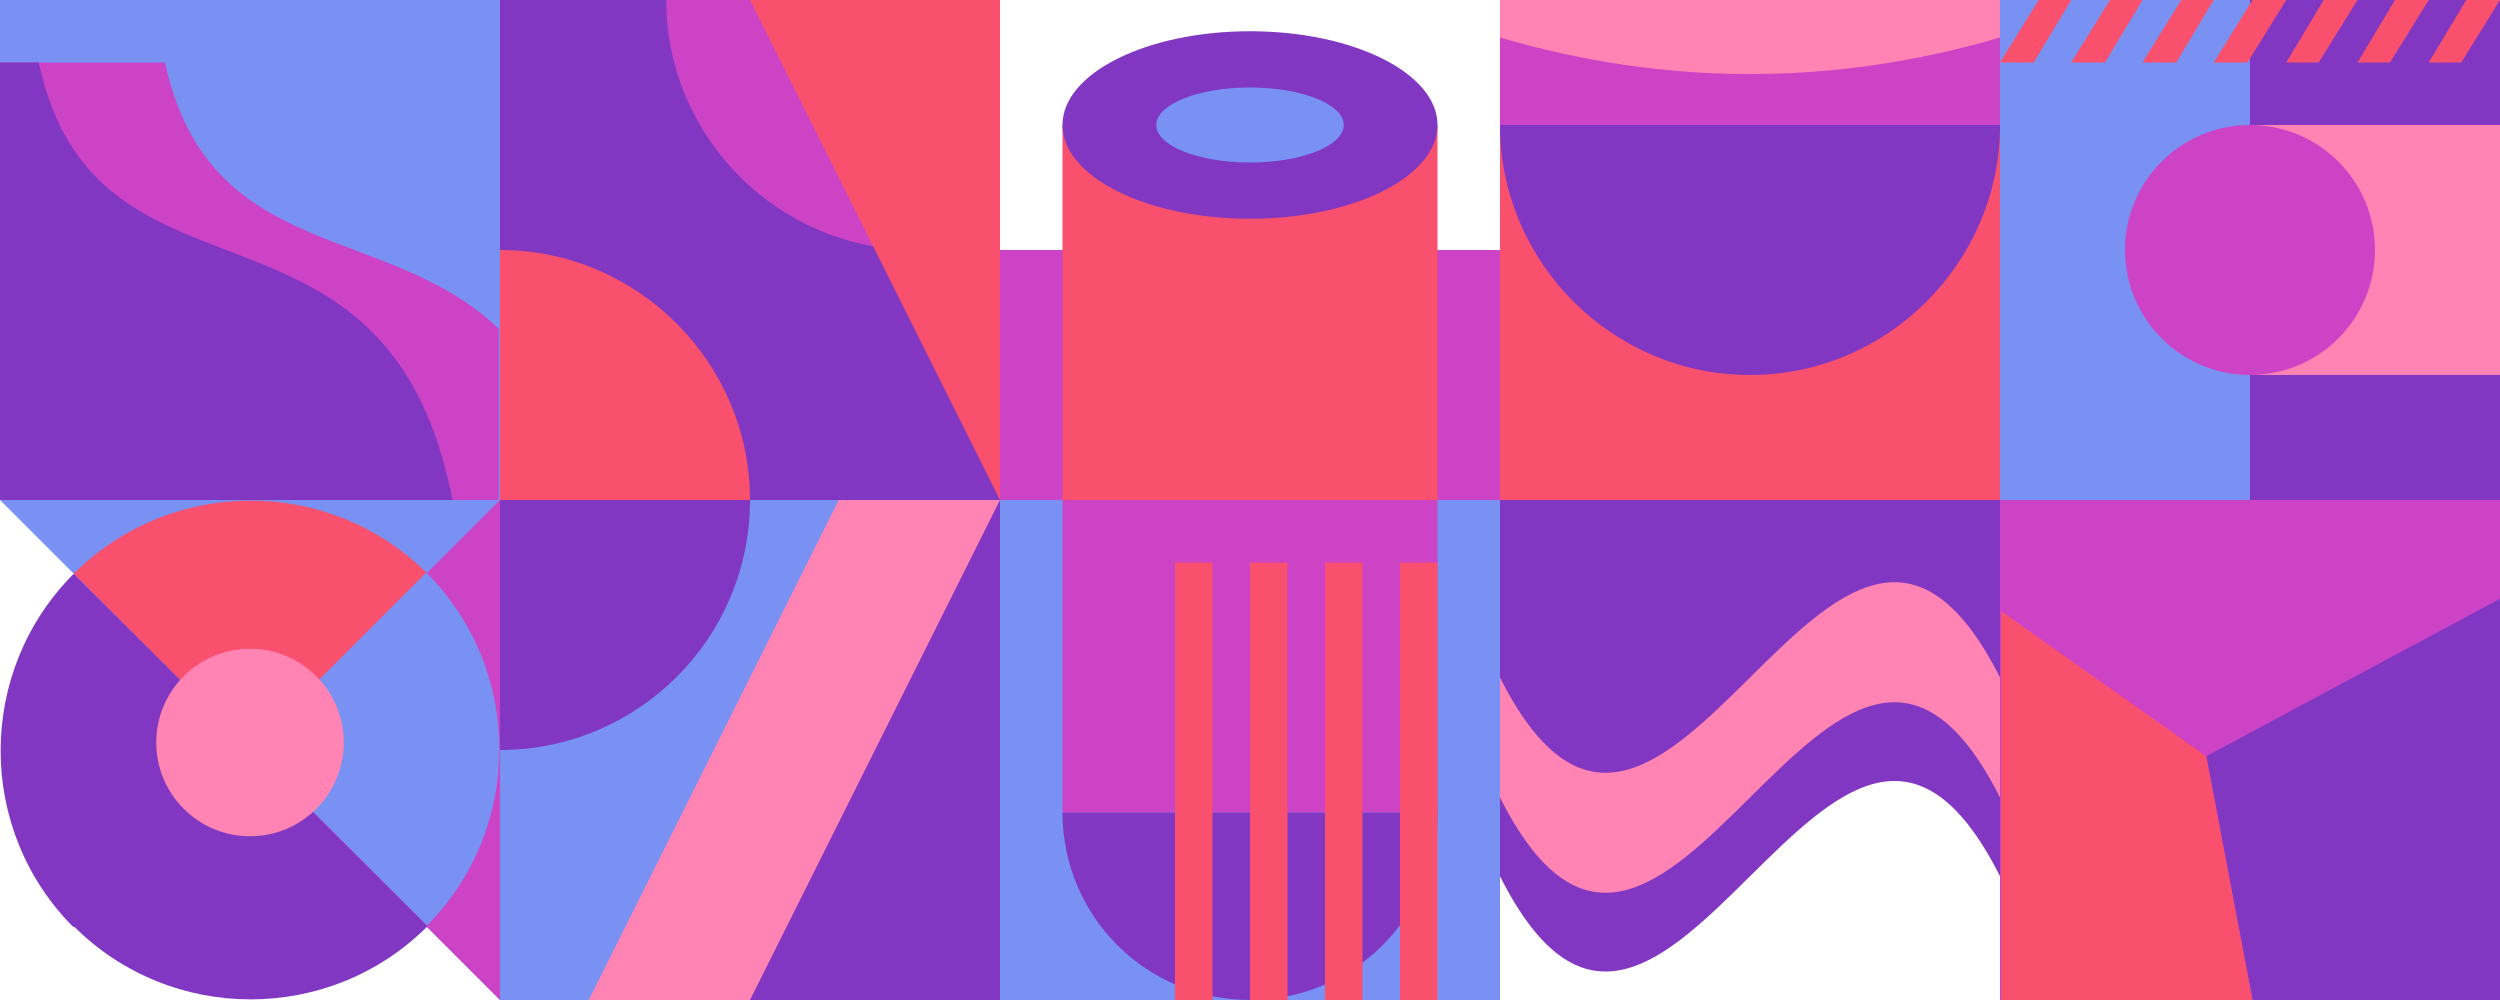 <?xml version="1.0" encoding="UTF-8"?>
<svg id="b" xmlns="http://www.w3.org/2000/svg" version="1.1" viewBox="0 0 200 80">
  <!-- Generator: Adobe Illustrator 29.3.0, SVG Export Plug-In . SVG Version: 2.1.0 Build 146)  -->
  <defs>
    <style>
      .st0 {
        fill: #cd43c6;
      }

      .st1 {
        fill: #f9506e;
      }

      .st2 {
        fill: #ff83b3;
      }

      .st3 {
        fill: #7891f3;
      }

      .st4 {
        fill: #8137c2;
      }
    </style>
  </defs>
  <g id="c">
    <g id="d">
      <rect class="st0" x="160" y="40" width="40" height="40"/>
      <polygon class="st4" points="200 80 180.2 80 176.5 60.5 200 47.9 200 80"/>
      <polygon class="st1" points="180.2 80 160.1 80 160.1 48.9 176.5 60.5 180.2 80"/>
    </g>
    <g id="e">
      <path class="st4" d="M120,40v30.1c13.3,26.4,26.7-26.4,40,0v-30.1h-40Z"/>
      <path class="st2" d="M160,63.8c-13.3-26.4-26.7,26.4-40,0,0-13.3,0,3.7,0-9.6,13.3,26.4,26.7-26.4,40,0,0,13.3,0-3.7,0,9.6Z"/>
    </g>
    <g id="f">
      <rect class="st3" x="80" y="40" width="40" height="40"/>
      <rect class="st0" x="85" y="40" width="30" height="25"/>
      <path class="st4" d="M100,80c8.3,0,15-6.7,15-15h-30c0,8.3,6.7,15,15,15Z"/>
      <rect class="st1" x="112" y="45" width="3" height="35"/>
      <rect class="st1" x="106" y="45" width="3" height="35"/>
      <rect class="st1" x="100" y="45" width="3" height="35"/>
      <rect class="st1" x="94" y="45" width="3" height="35"/>
    </g>
    <g id="g">
      <rect class="st3" x="40" y="40" width="40" height="40"/>
      <path class="st4" d="M40,60c11,0,20-8.9,20-20h-20s0,20,0,20Z"/>
      <polygon class="st2" points="47.1 80 80 80 80 40 67.1 40 47.1 80"/>
      <polygon class="st4" points="60 80 80 80 80 40 60 80"/>
    </g>
    <g id="h">
      <polygon class="st3" points="0 40 40 80 40 40 0 40"/>
      <polygon class="st0" points="40 80 20 60 40 40 40 80"/>
      <path class="st1" d="M34.2,45.9c-7.8-7.8-20.5-7.8-28.3,0l14.1,14.1,14.1-14.1h0Z"/>
      <path class="st3" d="M34.1,74.1c7.8-7.8,7.8-20.5,0-28.3l-14.1,14.1,14.1,14.1h0Z"/>
      <path class="st4" d="M5.9,74.1c7.8,7.8,20.5,7.8,28.3,0L5.9,45.9c-7.8,7.8-7.8,20.5,0,28.3Z"/>
      <circle class="st2" cx="20" cy="59.4" r="7.5"/>
    </g>
    <g id="i">
      <rect class="st3" x="160" width="40" height="40"/>
      <rect class="st4" x="180" width="20" height="40"/>
      <rect class="st2" x="180" y="10" width="20" height="20"/>
      <circle class="st0" cx="180" cy="20" r="10"/>
      <g>
        <polygon class="st1" points="180.2 0 182.9 0 179.8 5 177.1 5 180.2 0"/>
        <polygon class="st1" points="185.5 5 182.9 5 185.9 0 188.6 0 185.5 5"/>
        <polygon class="st1" points="191.2 5 188.6 5 191.6 0 194.3 0 191.2 5"/>
        <polygon class="st1" points="196.9 5 194.3 5 197.3 0 200 0 196.9 5"/>
        <polygon class="st1" points="162.7 5 160 5 163.1 0 165.7 0 162.7 5"/>
        <polygon class="st1" points="168.4 5 165.7 5 168.8 0 171.4 0 168.4 5"/>
        <polygon class="st1" points="174.1 5 171.4 5 174.5 0 177.1 0 174.1 5"/>
      </g>
    </g>
    <g id="j">
      <rect class="st1" x="120" width="40" height="40"/>
      <rect class="st2" x="120" width="40" height="10"/>
      <path class="st0" d="M160,10h-40V3c13.3,3.9,26.7,3.9,40,0v7Z"/>
      <path class="st4" d="M140,30c11,0,20-9,20-20h-40c0,11,9,20,20,20Z"/>
    </g>
    <g id="k">
      <rect class="st0" x="80" y="20" width="40" height="20"/>
      <rect class="st1" x="85" y="10" width="30" height="30"/>
      <ellipse class="st4" cx="100" cy="10" rx="15" ry="7.5"/>
      <ellipse class="st3" cx="100" cy="10" rx="7.5" ry="3"/>
    </g>
    <g id="l">
      <rect class="st4" x="40" width="40" height="40"/>
      <path class="st0" d="M53.3,0c0,11,9,20,20,20h6.7V0s-26.7,0-26.7,0Z"/>
      <path class="st1" d="M60,40c0-11-9-20-20-20v20h20Z"/>
      <polygon class="st1" points="80 0 60 0 80 40 80 0"/>
    </g>
    <g id="m">
      <rect class="st3" width="40" height="40"/>
      <path class="st0" d="M40,40H0V5h13.2c3.5,16.1,17.7,12.7,26.7,21.3v13.7Z"/>
      <path class="st4" d="M36.2,40H0V5h3.1c4.6,21.4,27.9,8.3,33.1,35h0Z"/>
    </g>
  </g>
</svg>